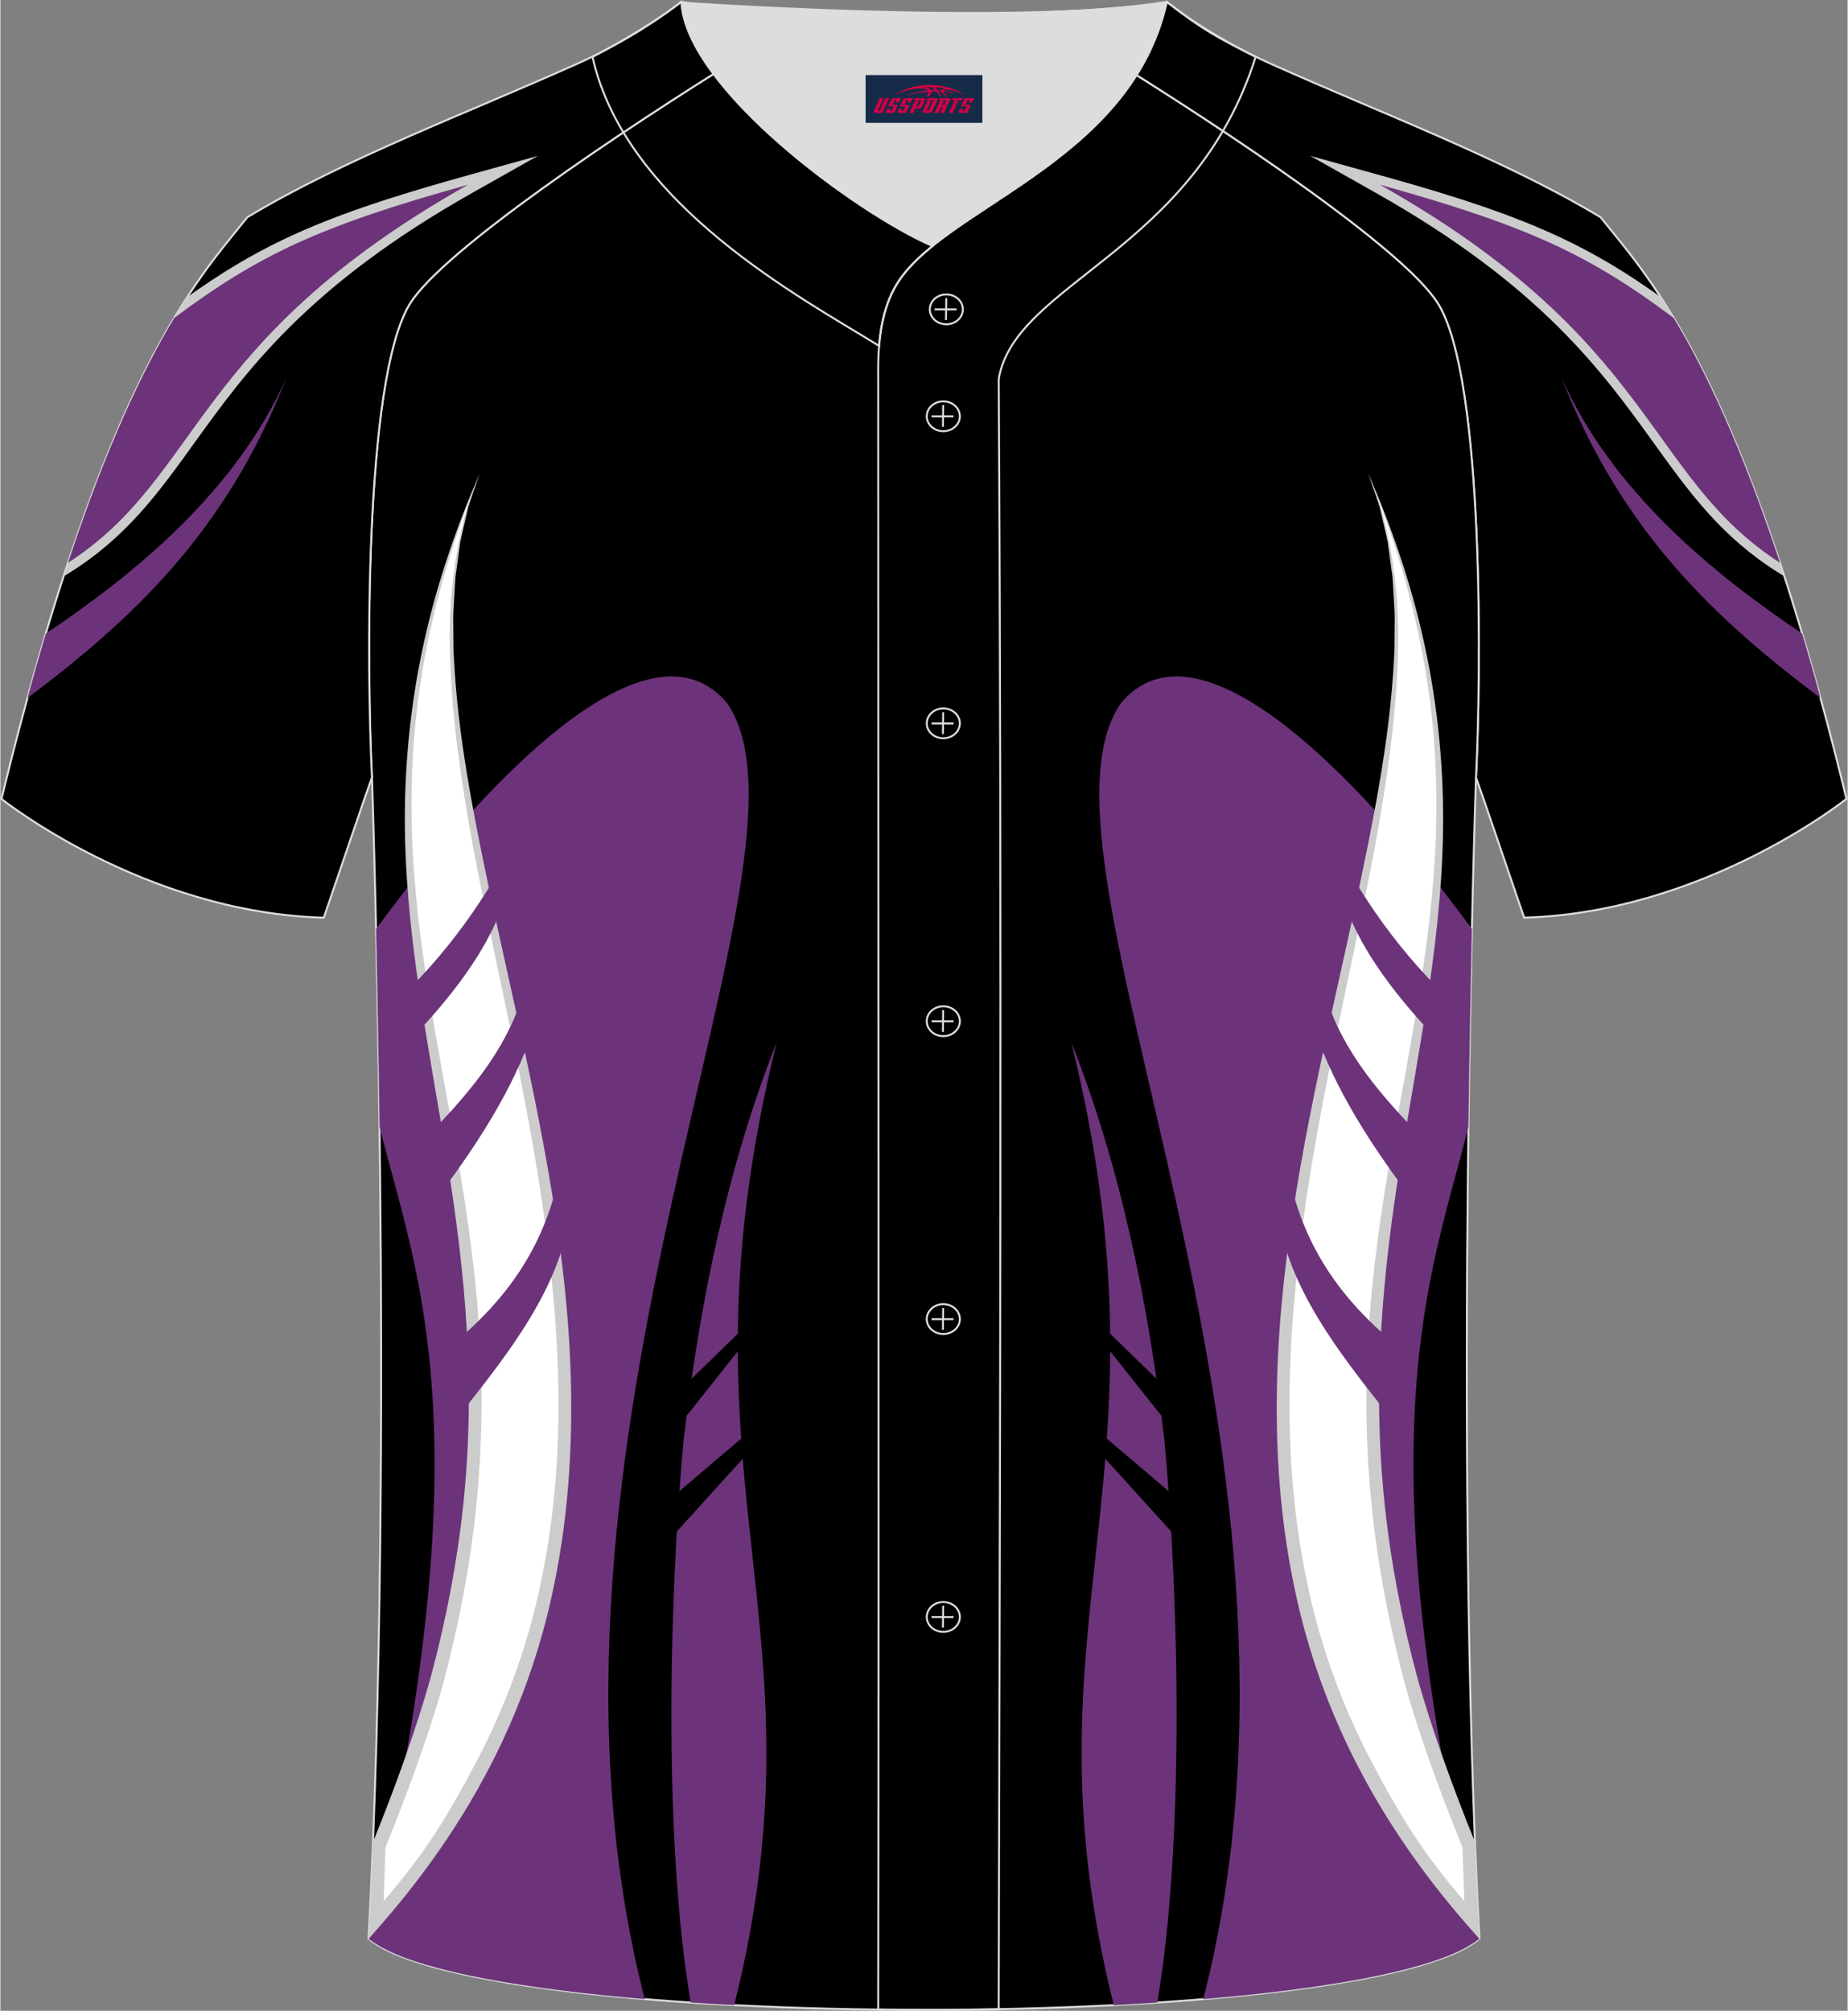 <?xml version="1.0" encoding="utf-8"?>
<!-- Generator: Adobe Illustrator 24.0.1, SVG Export Plug-In . SVG Version: 6.00 Build 0)  -->
<svg xmlns="http://www.w3.org/2000/svg" xmlns:xlink="http://www.w3.org/1999/xlink" version="1.1" id="图层_1" x="0px" y="0px" width="380.86px" height="414.34px" viewBox="0 0 379.66 413.21" enable-background="new 0 0 379.66 413.21" xml:space="preserve">
<rect x="0" y="0" width="379.66" height="413.21" fill="#808080" stroke="none"/>
<g>
	<path fill-rule="evenodd" clip-rule="evenodd" stroke="#DCDDDD" stroke-width="0.4" stroke-miterlimit="22.926" d="M226.9,11.33   c-5.54-3.42-10.54-6.41-14.56-8.73c9.99-0.3,19.51-0.97,27.4-2.21c6.32,4.93,14.26,9.55,21.61,12.83   c21.8,9.78,47.89,19.56,67.53,31.42c10.24,12.81,29.37,32.44,50.55,119.52c0,0-29.2,23.38-66.25,24.41c-1-2.9-9.79-28.71-9.9-28.85   l0,0c1.03-20.52,1.79-81.69-7.76-97.25C288.67,51.31,252.14,26.89,226.9,11.33z"/>
	<g>
		<path fill-rule="evenodd" clip-rule="evenodd" fill="#CCCCCC" d="M345.19,68.66c-9.13-6.98-16.7-11.98-25.86-16.3    c-6.34-3-13.46-5.68-22.4-8.49c25.5,16.61,36.51,31.88,45.98,45.02c6.12,8.5,11.58,16.08,19.99,22.47    c-2.3-6.55-5.01-13.62-7.7-20.21C351.33,81.66,347.55,73.2,345.19,68.66L345.19,68.66z M341.23,61.03    c7.22,11.09,15.95,28.08,25.46,57.43l-1.18-0.74c-11.79-7.39-18.26-16.37-25.66-26.64c-10.66-14.8-23.31-32.36-57.2-51.47    l-13.45-7.59l14.88,4.13c16.18,4.49,27.36,8.29,36.87,12.79C328.2,52.37,334.47,56.2,341.23,61.03z"/>
		<path fill-rule="evenodd" clip-rule="evenodd" fill="#6C337A" d="M343.92,65.34c-17.28-12.92-29.81-18.88-60.36-27.37    c56.92,32.1,54.55,59.84,82.2,77.68C357.76,91.48,350.34,76.02,343.92,65.34z"/>
		<path fill-rule="evenodd" clip-rule="evenodd" fill="#6C337A" d="M370.32,130.19c-18.3-12.27-39.1-29.21-49.49-52.67    c12.5,32.26,32.52,50.31,53.26,65.93C372.83,138.8,371.57,134.38,370.32,130.19z"/>
	</g>
	<path fill-rule="evenodd" clip-rule="evenodd" stroke="#DCDDDD" stroke-width="0.4" stroke-miterlimit="22.926" d="M75.67,398.37   c5.38-101.42,0.7-238.66,0.7-238.66c-1.03-20.52-1.79-81.69,7.76-97.25c6.73-10.96,43.45-35.56,68.62-51.13l74.15,0.01   c25.24,15.55,61.77,39.98,68.62,51.13c9.55,15.56,8.79,76.74,7.76,97.25l0,0c0,0-4.68,137.23,0.7,238.66   C280.83,417.89,98.83,417.89,75.67,398.37z"/>
	<path fill-rule="evenodd" clip-rule="evenodd" fill="#6C337A" d="M75.68,398.34L75.68,398.34   c24.18-103.27,10.17-135.57,2.49-165.83l-0.24-0.95c-0.2-15.52-0.46-29.36-0.72-40.66c9.62-13.18,52.74-69.46,72.15-46.42   c21.95,31.92-46.32,151.6-16.93,266.32c-24.57-2.06-44.59-5.55-53.76-10.47c-0.23-0.12-0.45-0.25-0.67-0.37   c-0.89-0.51-1.67-1.04-2.32-1.58V398.34L75.68,398.34z"/>
	<path fill-rule="evenodd" clip-rule="evenodd" fill="#FFFFFF" d="M98.5,97.35c-45.06,105.51,32.9,152.89-20.29,281.32l-0.95,15.63   C166.99,293.34,68.84,168.04,98.5,97.35z"/>
	<path fill-rule="evenodd" clip-rule="evenodd" fill="#CCCCCC" d="M98.5,97.35l-1.56,4.55l-0.78,2.31l-0.54,2.35l-1.09,4.7   l-0.65,4.78l-0.33,2.39c-0.08,0.8-0.1,1.6-0.16,2.41l-0.28,4.81c-0.07,1.6,0.01,3.21,0,4.82c0.04,1.61-0.03,3.21,0.11,4.82   c0.65,12.85,2.8,25.56,5.33,38.17c5.05,25.23,11.6,50.23,15.46,75.81c1.96,12.77,3.23,25.69,3.31,38.66   c0.09,12.96-1,25.97-3.71,38.7c-2.66,12.73-7.12,25.1-13.13,36.63c-6.01,11.55-13.54,22.26-22.08,32.06l-2.69,3.09l-0.03-0.02   c0.34-6.5,0.65-13.14,0.91-19.89c4.37-10.75,8.85-23,11.92-34.08c3.07-11.49,5.34-23.18,6.6-34.99c1.26-11.81,1.48-23.73,0.78-35.6   c-0.67-11.88-2.19-23.71-4.08-35.49c-3.77-23.53-8.84-47.16-8.68-71.25c0.09-12,1.42-23.99,4.06-35.68   C89.79,119.69,93.74,108.27,98.5,97.35z M98.5,97.35c-4.53,11.11-8.15,22.48-10.58,34.18c-2.42,11.68-3.54,23.61-3.41,35.52   c0.2,23.89,5.41,47.32,9.48,70.89c2.01,11.8,3.72,23.7,4.46,35.7c0.75,11.99,0.57,24.07-0.67,36.03   c-1.22,11.97-3.49,23.82-6.55,35.45c-3.16,11.61-7.62,23.4-12.09,34.55l-0.37,10.99c8.38-9.65,13.2-17.47,19.13-28.77   c5.94-11.29,10.35-23.39,13.01-35.88c2.71-12.49,3.84-25.3,3.79-38.1c-0.06-12.81-1.23-25.61-3-38.33   c-3.56-25.47-9.83-50.5-14.61-75.86c-2.31-12.69-4.24-25.5-4.66-38.42C91.97,122.42,93.53,109.28,98.5,97.35z"/>
	<path fill-rule="evenodd" clip-rule="evenodd" fill="#6C337A" d="M102.49,178.94c-5.34,9.25-11.65,17.49-18.91,24.74l2.04,8.6   c8.23-8.89,15.23-18.15,18.41-28.52L102.49,178.94z"/>
	<path fill-rule="evenodd" clip-rule="evenodd" fill="#6C337A" d="M106.99,205.51c-3.38,10.68-11.38,20.18-20.67,29.36l3.96,10.56   c9.03-11.94,16.29-23.94,19.99-36.06L106.99,205.51z"/>
	<path fill-rule="evenodd" clip-rule="evenodd" fill="#6C337A" d="M114.73,242.08c-3.38,15.25-11.46,25.43-21.26,33.74l1.54,14.16   c10.02-12.61,19.72-25.3,22.02-40.05L114.73,242.08z"/>
	<path fill-rule="evenodd" clip-rule="evenodd" fill="#6C337A" d="M159.57,214.13c-9.93,25.09-15.79,52.79-19.18,82.09   c-3.12,34.34-3.97,83.05,1.49,115.28c2.94,0.19,5.92,0.37,8.95,0.53C170.66,332.64,137.3,304.32,159.57,214.13z"/>
	<polygon fill-rule="evenodd" clip-rule="evenodd" points="153.16,272.53 139.44,285.86 139.44,292.94 154.12,274.46  "/>
	<polygon fill-rule="evenodd" clip-rule="evenodd" points="155.41,292.94 137.07,308.55 137.07,316.86 156.7,295.21  "/>
	<path fill-rule="evenodd" clip-rule="evenodd" fill="#6C337A" d="M303.98,398.33c-24.17-103.27-10.17-135.57-2.49-165.82l0.24-0.95   c0.2-15.52,0.46-29.36,0.72-40.66c-9.62-13.18-52.74-69.46-72.15-46.42c-21.95,31.92,46.32,151.61,16.93,266.32   c24.33-2.03,44.21-5.48,53.49-10.32c0.39-0.21,0.78-0.43,1.16-0.65c0.79-0.47,1.51-0.95,2.1-1.45v-0.02V398.33z"/>
	<path fill-rule="evenodd" clip-rule="evenodd" fill="#FFFFFF" d="M281.15,97.35c45.06,105.51-32.9,152.89,20.29,281.32l0.95,15.63   C212.67,293.34,310.82,168.04,281.15,97.35z"/>
	<path fill-rule="evenodd" clip-rule="evenodd" fill="#CCCCCC" d="M281.15,97.35l1.56,4.55l0.78,2.31l0.54,2.35l1.09,4.7l0.65,4.78   l0.33,2.39c0.08,0.8,0.1,1.6,0.16,2.41l0.28,4.81c0.07,1.6-0.01,3.21,0,4.82c-0.04,1.61,0.03,3.21-0.11,4.82   c-0.65,12.85-2.8,25.56-5.33,38.17c-5.05,25.23-11.6,50.23-15.46,75.81c-1.96,12.77-3.23,25.69-3.31,38.66   c-0.09,12.96,1,25.97,3.71,38.7c2.66,12.73,7.12,25.1,13.13,36.63c6.01,11.55,13.54,22.26,22.08,32.06l2.7,3.09l0.02-0.02   c-0.34-6.5-0.65-13.15-0.91-19.9c-4.37-10.75-8.85-23-11.92-34.08c-3.07-11.49-5.34-23.18-6.6-34.99s-1.48-23.73-0.78-35.6   c0.67-11.88,2.19-23.71,4.08-35.49c3.77-23.53,8.84-47.16,8.68-71.25c-0.09-12-1.42-23.99-4.06-35.68   C289.87,119.69,285.92,108.27,281.15,97.35z M281.15,97.35c4.53,11.11,8.15,22.48,10.58,34.18c2.42,11.68,3.54,23.61,3.41,35.52   c-0.2,23.89-5.41,47.32-9.48,70.89c-2.01,11.8-3.72,23.7-4.46,35.7c-0.75,11.99-0.57,24.07,0.67,36.03   c1.22,11.97,3.49,23.82,6.55,35.45c3.16,11.61,7.62,23.4,12.09,34.55l0.37,10.99c-8.38-9.65-13.2-17.47-19.13-28.77   c-5.94-11.29-10.35-23.39-13.01-35.88c-2.71-12.49-3.84-25.3-3.79-38.1c0.06-12.81,1.23-25.61,3-38.33   c3.56-25.47,9.83-50.5,14.61-75.86c2.31-12.69,4.24-25.5,4.66-38.42C287.69,122.42,286.13,109.28,281.15,97.35z"/>
	<path fill-rule="evenodd" clip-rule="evenodd" fill="#6C337A" d="M277.17,178.94c5.34,9.25,11.65,17.49,18.91,24.74l-2.04,8.6   c-8.23-8.89-15.23-18.15-18.41-28.52L277.17,178.94z"/>
	<path fill-rule="evenodd" clip-rule="evenodd" fill="#6C337A" d="M272.67,205.51c3.38,10.68,11.38,20.18,20.67,29.36l-3.96,10.56   c-9.03-11.94-16.29-23.94-19.99-36.06L272.67,205.51z"/>
	<path fill-rule="evenodd" clip-rule="evenodd" fill="#6C337A" d="M264.93,242.08c3.38,15.25,11.46,25.43,21.26,33.74l-1.54,14.16   c-10.02-12.61-19.72-25.3-22.02-40.05L264.93,242.08z"/>
	<path fill-rule="evenodd" clip-rule="evenodd" fill="#6C337A" d="M220.09,214.13c9.93,25.09,15.79,52.79,19.18,82.09   c3.12,34.34,3.97,83.05-1.49,115.29c-2.94,0.19-5.92,0.37-8.95,0.53C209,332.64,242.36,304.33,220.09,214.13z"/>
	<polygon fill-rule="evenodd" clip-rule="evenodd" points="226.5,272.53 240.22,285.86 240.22,292.94 225.54,274.46  "/>
	<polygon fill-rule="evenodd" clip-rule="evenodd" points="224.25,292.94 242.59,308.55 242.59,316.86 222.96,295.21  "/>
	<path fill-rule="evenodd" clip-rule="evenodd" stroke="#DCDDDD" stroke-width="0.4" stroke-miterlimit="22.926" d="M76.37,159.72   L76.37,159.72c-1.03-20.52-1.79-81.69,7.76-97.26c6.73-10.96,43.45-35.56,68.62-51.13c5.54-3.41,10.54-6.4,14.55-8.73   c-9.99-0.3-19.51-0.97-27.4-2.21c-6.32,4.93-14.26,9.55-21.61,12.83C96.5,23,70.4,32.78,50.76,44.64   C40.52,57.46,21.4,77.09,0.22,164.17c0,0,29.2,23.38,66.25,24.41C67.47,185.68,76.26,159.86,76.37,159.72z"/>
	<g>
		<path fill-rule="evenodd" clip-rule="evenodd" fill="#CCCCCC" d="M38.42,61.04c6.76-4.83,13.03-8.66,20.3-12.09    c9.51-4.49,20.69-8.29,36.87-12.79l14.88-4.13l-13.45,7.59c-33.89,19.11-46.54,36.67-57.2,51.47    c-7.4,10.27-13.87,19.25-25.66,26.64l-1.18,0.74C22.48,89.12,31.2,72.13,38.42,61.04L38.42,61.04z M60.33,52.36    c-9.16,4.33-16.73,9.33-25.86,16.3c-2.37,4.54-6.15,13-10,22.48c-2.69,6.59-5.4,13.66-7.7,20.21c8.4-6.39,13.87-13.97,19.99-22.47    c9.47-13.14,20.47-28.41,45.98-45.02C73.79,46.67,66.67,49.36,60.33,52.36z"/>
		<path fill-rule="evenodd" clip-rule="evenodd" fill="#6C337A" d="M35.73,65.34c17.28-12.92,29.81-18.88,60.36-27.37    C39.17,70.07,41.54,97.8,13.9,115.65C21.89,91.49,29.32,76.02,35.73,65.34z"/>
		<path fill-rule="evenodd" clip-rule="evenodd" fill="#6C337A" d="M9.34,130.19c18.3-12.27,39.09-29.21,49.48-52.66    c-12.5,32.26-32.52,50.31-53.26,65.92C6.83,138.8,8.09,134.38,9.34,130.19z"/>
	</g>
	<path fill-rule="evenodd" clip-rule="evenodd" fill="#DCDDDD" d="M191.59,50.56c14.78-11.95,42.05-22.78,48.15-50.17   c-34.53,4.79-99.83-0.19-99.78,0C140.84,17.99,175.83,43.73,191.59,50.56z"/>
	
	<path fill="none" stroke="#DCDDDD" stroke-width="0.4" stroke-miterlimit="22.926" d="M139.96,0.39   C134.08,4.8,128.2,8.27,121.7,11.7c6.82,30.45,43.15,49.63,58.89,59.37c0.43-5.16,1.57-8.98,3.2-11.92   c1.67-3.06,4.4-5.85,7.78-8.59C175.82,43.72,140.84,17.99,139.96,0.39z"/>
	<path fill="none" stroke="#DCDDDD" stroke-width="0.4" stroke-miterlimit="22.926" d="M257.99,11.7   c-7.73-3.98-10.62-5.35-18.25-11.31c-7.49,33.66-46.97,42.31-55.94,58.76c-2.05,3.69-3.31,8.75-3.39,16.1   c0,112.61,0.19,225.1,0,337.71c8.35,0,16.42,0.13,24.77-0.03c0.26-111.61,0.66-223.45,0.01-335.04   C208.46,58.1,245.33,51.76,257.99,11.7z"/>
	<path fill="none" stroke="#DCDDDD" stroke-width="0.4" stroke-miterlimit="22.926" d="M194.42,66.64c1.87,0,3.4-1.38,3.4-3.07   c0-1.7-1.54-3.07-3.4-3.07c-1.87,0-3.4,1.38-3.4,3.07C191.02,65.27,192.55,66.64,194.42,66.64z"/>
	
		<line fill="none" stroke="#DCDDDD" stroke-width="0.4" stroke-miterlimit="22.926" x1="194.41" y1="61.28" x2="194.35" y2="65.76"/>
	
		<line fill="none" stroke="#DCDDDD" stroke-width="0.4" stroke-miterlimit="22.926" x1="192.01" y1="63.58" x2="196.53" y2="63.58"/>
	<path fill="none" stroke="#DCDDDD" stroke-width="0.4" stroke-miterlimit="22.926" d="M193.8,88.61c1.87,0,3.4-1.38,3.4-3.07   s-1.54-3.07-3.4-3.07c-1.87,0-3.4,1.38-3.4,3.07C190.39,87.23,191.92,88.61,193.8,88.61z"/>
	
		<line fill="none" stroke="#DCDDDD" stroke-width="0.4" stroke-miterlimit="22.926" x1="193.77" y1="83.25" x2="193.72" y2="87.72"/>
	
		<line fill="none" stroke="#DCDDDD" stroke-width="0.4" stroke-miterlimit="22.926" x1="191.39" y1="85.55" x2="195.9" y2="85.55"/>
	<path fill="none" stroke="#DCDDDD" stroke-width="0.4" stroke-miterlimit="22.926" d="M193.8,151.71c1.87,0,3.4-1.38,3.4-3.07   s-1.54-3.07-3.4-3.07c-1.87,0-3.4,1.38-3.4,3.07C190.39,150.33,191.92,151.71,193.8,151.71z"/>
	
		<line fill="none" stroke="#DCDDDD" stroke-width="0.4" stroke-miterlimit="22.926" x1="193.77" y1="146.36" x2="193.72" y2="150.84"/>
	
		<line fill="none" stroke="#DCDDDD" stroke-width="0.4" stroke-miterlimit="22.926" x1="191.39" y1="148.66" x2="195.9" y2="148.66"/>
	<path fill="none" stroke="#DCDDDD" stroke-width="0.4" stroke-miterlimit="22.926" d="M193.8,212.92c1.87,0,3.4-1.38,3.4-3.07   s-1.54-3.07-3.4-3.07c-1.87,0-3.4,1.37-3.4,3.07C190.39,211.54,191.92,212.92,193.8,212.92z"/>
	
		<line fill="none" stroke="#DCDDDD" stroke-width="0.4" stroke-miterlimit="22.926" x1="193.77" y1="207.57" x2="193.72" y2="212.05"/>
	
		<line fill="none" stroke="#DCDDDD" stroke-width="0.4" stroke-miterlimit="22.926" x1="191.39" y1="209.87" x2="195.9" y2="209.87"/>
	<path fill="none" stroke="#DCDDDD" stroke-width="0.4" stroke-miterlimit="22.926" d="M193.8,274.13c1.87,0,3.4-1.37,3.4-3.07   c0-1.69-1.54-3.07-3.4-3.07c-1.87,0-3.4,1.38-3.4,3.07C190.39,272.76,191.92,274.13,193.8,274.13z"/>
	
		<line fill="none" stroke="#DCDDDD" stroke-width="0.4" stroke-miterlimit="22.926" x1="193.77" y1="268.78" x2="193.72" y2="273.26"/>
	
		<line fill="none" stroke="#DCDDDD" stroke-width="0.4" stroke-miterlimit="22.926" x1="191.39" y1="271.08" x2="195.9" y2="271.08"/>
	<path fill="none" stroke="#DCDDDD" stroke-width="0.4" stroke-miterlimit="22.926" d="M193.8,335.34c1.87,0,3.4-1.38,3.4-3.07   s-1.54-3.07-3.4-3.07c-1.87,0-3.4,1.38-3.4,3.07C190.39,333.97,191.92,335.34,193.8,335.34z"/>
	
		<line fill="none" stroke="#DCDDDD" stroke-width="0.4" stroke-miterlimit="22.926" x1="193.77" y1="329.99" x2="193.72" y2="334.47"/>
	
		<line fill="none" stroke="#DCDDDD" stroke-width="0.4" stroke-miterlimit="22.926" x1="191.39" y1="332.29" x2="195.9" y2="332.29"/>
</g>
<g id="tag_logo">
	<rect y="15.43" fill="#162B48" width="24" height="9.818" x="177.83"/>
	<g>
		<path fill="#D30044" d="M193.79,18.62l0.005-0.011c0.131-0.311,1.085-0.262,2.351,0.071c0.715,0.24,1.44,0.54,2.193,0.9    c-0.218-0.147-0.447-0.289-0.682-0.42l0.011,0.005l-0.011-0.005c-1.478-0.845-3.218-1.418-5.1-1.62    c-1.282-0.115-1.658-0.082-2.411-0.055c-2.449,0.142-4.68,0.905-6.458,2.095c1.26-0.638,2.722-1.075,4.195-1.336    c1.467-0.18,2.476-0.033,2.771,0.344c-1.691,0.175-3.469,0.633-4.555,1.075c1.156-0.338,2.967-0.665,4.647-0.813    c0.016,0.251-0.115,0.567-0.415,0.96h0.475c0.376-0.382,0.584-0.725,0.595-1.004c0.333-0.022,0.66-0.033,0.971-0.033    C192.62,19.06,192.83,19.41,193.03,19.8h0.262c-0.125-0.344-0.295-0.687-0.518-1.036c0.207,0,0.393,0.005,0.567,0.011    c0.104,0.267,0.496,0.66,1.058,1.025h0.245c-0.442-0.365-0.753-0.753-0.835-1.004c1.047,0.065,1.696,0.224,2.885,0.513    C195.61,18.88,194.87,18.71,193.79,18.62z M191.35,18.53c-0.164-0.295-0.655-0.485-1.402-0.551    c0.464-0.033,0.922-0.055,1.364-0.055c0.311,0.147,0.589,0.344,0.84,0.589C191.89,18.51,191.62,18.52,191.35,18.53z M193.33,18.58c-0.224-0.016-0.458-0.027-0.715-0.044c-0.147-0.202-0.311-0.398-0.502-0.6c0.082,0,0.164,0.005,0.24,0.011    c0.72,0.033,1.429,0.125,2.138,0.273C193.82,18.18,193.44,18.34,193.33,18.58z"/>
		<path fill="#D30044" d="M180.75,20.16L179.58,22.71C179.4,23.08,179.67,23.22,180.15,23.22l0.873,0.005    c0.115,0,0.251-0.049,0.327-0.175l1.342-2.891H181.91L180.69,22.79H180.52c-0.147,0-0.185-0.033-0.147-0.125l1.156-2.504H180.75L180.75,20.16z M182.61,21.51h1.271c0.36,0,0.584,0.125,0.442,0.425L183.85,22.97C183.75,23.19,183.48,23.22,183.25,23.22H182.33c-0.267,0-0.442-0.136-0.349-0.333l0.235-0.513h0.742L182.78,22.75C182.76,22.8,182.8,22.81,182.86,22.81h0.18    c0.082,0,0.125-0.016,0.147-0.071l0.376-0.813c0.011-0.022,0.011-0.044-0.055-0.044H182.44L182.61,21.51L182.61,21.51z M183.43,21.44h-0.78l0.475-1.025c0.098-0.218,0.338-0.256,0.578-0.256H185.15L184.76,21L183.98,21.12l0.262-0.562H183.95c-0.082,0-0.12,0.016-0.147,0.071L183.43,21.44L183.43,21.44z M185.02,21.51L184.85,21.88h1.069c0.06,0,0.06,0.016,0.049,0.044    L185.59,22.74C185.57,22.79,185.53,22.81,185.45,22.81H185.27c-0.055,0-0.104-0.011-0.082-0.06l0.175-0.376H184.62L184.39,22.89C184.29,23.08,184.47,23.22,184.74,23.22h0.916c0.24,0,0.502-0.033,0.605-0.251l0.475-1.031c0.142-0.3-0.082-0.425-0.442-0.425H185.02L185.02,21.51z M185.83,21.44l0.371-0.818c0.022-0.055,0.06-0.071,0.147-0.071h0.295L186.38,21.11l0.791-0.115l0.387-0.845H186.11c-0.24,0-0.48,0.038-0.578,0.256L185.06,21.44L185.83,21.44L185.83,21.44z M188.23,21.9h0.278c0.087,0,0.153-0.022,0.202-0.115    l0.496-1.075c0.033-0.076-0.011-0.12-0.125-0.12H187.68l0.431-0.431h1.522c0.355,0,0.485,0.153,0.393,0.355l-0.676,1.445    c-0.06,0.125-0.175,0.333-0.644,0.327l-0.649-0.005L187.62,23.22H186.84l1.178-2.558h0.785L188.23,21.9L188.23,21.9z     M190.82,22.71c-0.022,0.049-0.06,0.076-0.142,0.076h-0.191c-0.082,0-0.109-0.027-0.082-0.076l0.944-2.051h-0.785l-0.987,2.138    c-0.125,0.273,0.115,0.415,0.453,0.415h0.72c0.327,0,0.649-0.071,0.769-0.322l1.085-2.384c0.093-0.202-0.06-0.355-0.415-0.355    h-1.533l-0.431,0.431h1.38c0.115,0,0.164,0.033,0.131,0.104L190.82,22.71L190.82,22.71z M193.54,21.58h0.278    c0.087,0,0.158-0.022,0.202-0.115l0.344-0.753c0.033-0.076-0.011-0.12-0.125-0.12h-1.402l0.425-0.431h1.527    c0.355,0,0.485,0.153,0.393,0.355l-0.529,1.124c-0.044,0.093-0.147,0.18-0.393,0.18c0.224,0.011,0.256,0.158,0.175,0.327    l-0.496,1.075h-0.785l0.54-1.167c0.022-0.055-0.005-0.087-0.104-0.087h-0.235L192.77,23.22h-0.785l1.178-2.558h0.785L193.54,21.58L193.54,21.58z M196.11,20.67L194.93,23.22h0.785l1.184-2.558H196.11L196.11,20.67z M197.62,20.6l0.202-0.431h-2.1l-0.295,0.431    H197.62L197.62,20.6z M197.6,21.51h1.271c0.36,0,0.584,0.125,0.442,0.425l-0.475,1.031c-0.104,0.218-0.371,0.251-0.605,0.251    h-0.916c-0.267,0-0.442-0.136-0.349-0.333l0.235-0.513h0.742L197.77,22.75c-0.022,0.049,0.022,0.06,0.082,0.06h0.18    c0.082,0,0.125-0.016,0.147-0.071l0.376-0.813c0.011-0.022,0.011-0.044-0.049-0.044h-1.069L197.6,21.51L197.6,21.51z     M198.41,21.44H197.63l0.475-1.025c0.098-0.218,0.338-0.256,0.578-0.256h1.451l-0.387,0.845l-0.791,0.115l0.262-0.562h-0.295    c-0.082,0-0.12,0.016-0.147,0.071L198.41,21.44z"/>
	</g>
</g>
</svg>